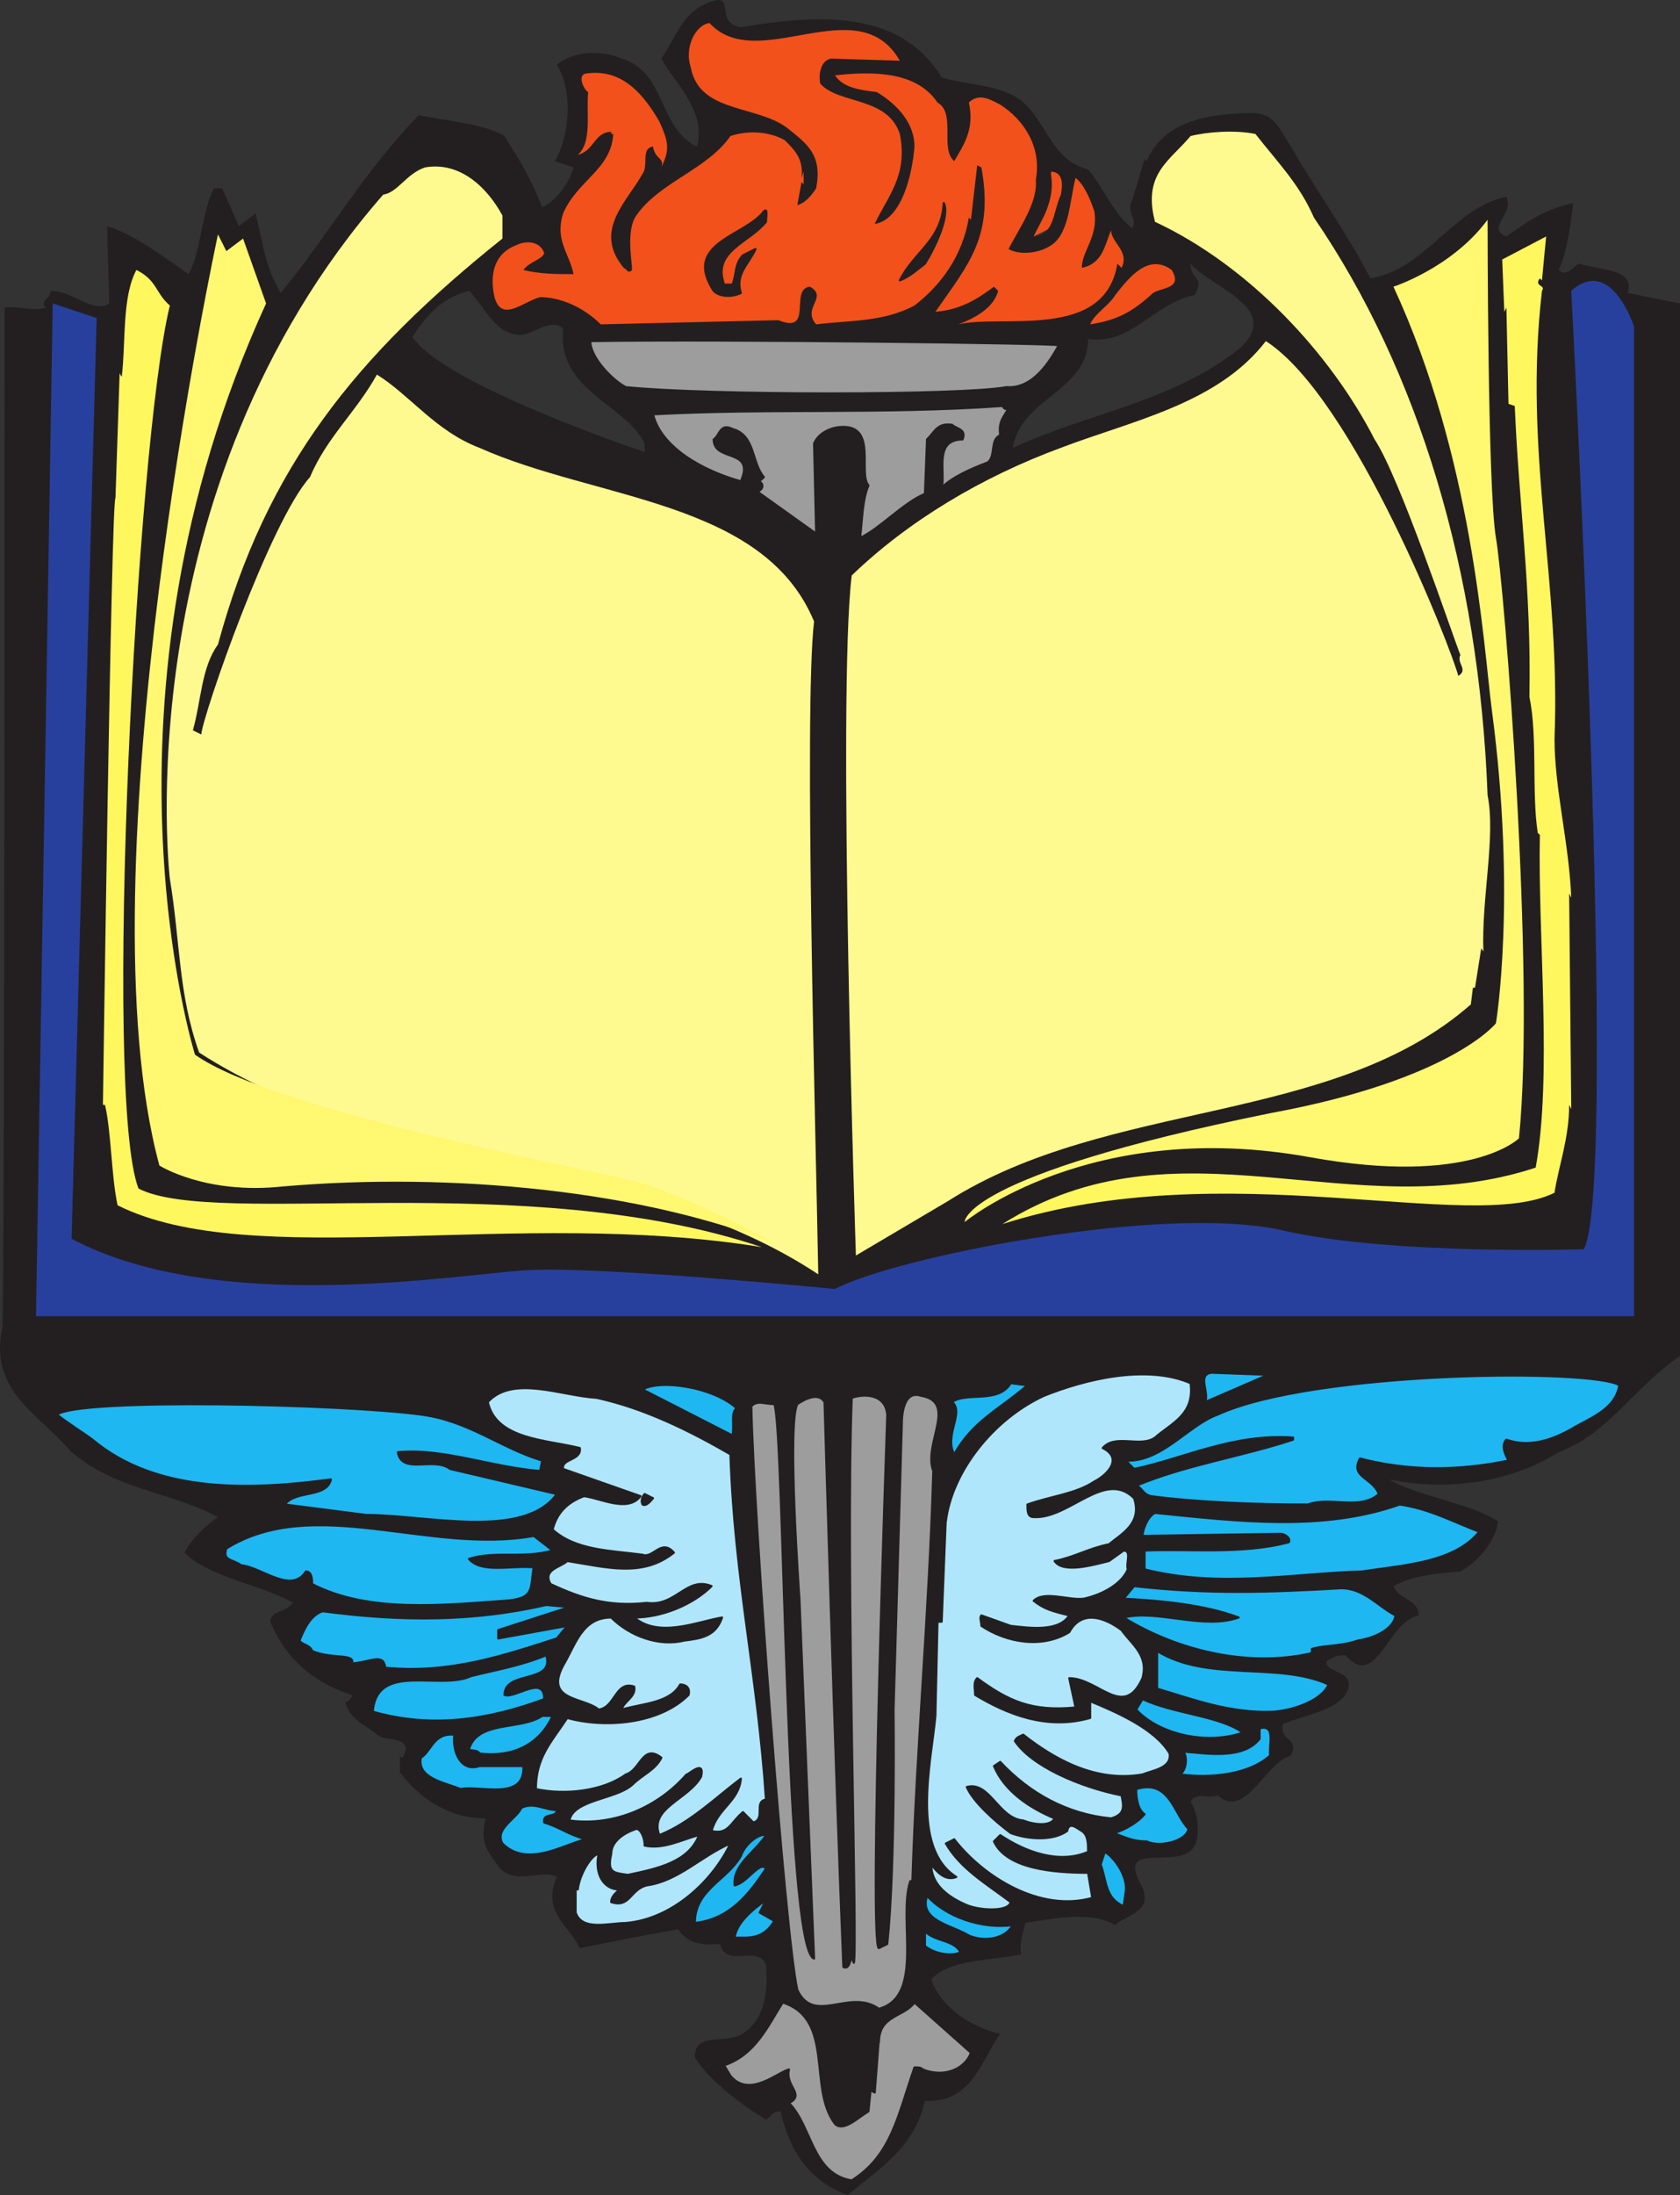 <svg xmlns="http://www.w3.org/2000/svg" width="602.409" height="786.761"><rect width="100%" height="100%" fill="#333333" stroke="none"/><path fill="#f2511b" fill-rule="evenodd" d="m370.659 84.761 6-3 3.75-7.5.75-9-3-8.25-3 12-5.25 14.25.75 1.5m19.5 31.5 11.25 1.5 10.5-7.5 11.25-6v-5.25l-4.5-7.5-12 3-8.25 10.5-8.25 9.75v1.5"/><path fill="#231f20" fill-rule="evenodd" d="M265.659 9.761c27-4.5 57-6.75 72 18 9.75 3 20.25 2.25 28.5 8.25 9.75 8.25 10.5 21 24 24.75 5.25 6 9 15.75 15.75 21 2.25-3-2.25-6 0-9.75l4.5-15 .75.75c6-14.25 21.75-17.25 39-17.25 7.5.75 9 6.75 12.75 12 9 15.75 19.5 30 28.5 47.25 19.5-3 30-25.5 48.75-29.25 3 6-7.5 11.25 0 14.25 7.5-5.25 13.5-9.75 24-12-.75 6-2.25 18-5.25 24 3 3 6-2.25 7.5-2.25 6 2.25 20.25 1.5 17.25 10.5l18.75 3.75v377.25c-16.5 11.25-25.5 27.75-43.5 34.5-16.5 10.5-39.75 14.25-60.75 9.75 9.75 6 28.5 8.25 39 15-.75 6.75-6.75 14.25-13.5 18-9 .75-17.25 1.5-24 5.25 2.25 5.25 9 4.5 9 10.5-11.25 2.25-15 27-26.25 14.25-3 0-4.5.75-6.75 2.25-.75 4.5 12 3 6.75 12-4.5 6-15.75 7.5-22.5 10.5-.75 6.75 6 4.5 3 11.25-9 2.25-16.5 23.25-26.25 14.25-3.75 1.5-7.5-1.5-9.75 2.25 2.25 3 3.75 11.25 1.5 15.75-5.25 9.75-29.25-3-18.75 15 3.75 9-6 9.75-9.75 13.5-9-5.25-22.5-2.25-32.25-.75-.75 3.75-2.25 6.75-1.5 11.25-10.5 2.25-25.5 1.5-32.25 9 3.75 10.5 15 17.25 24.75 19.5-6.75 9-9.75 24.75-27 24-3.75 16.5-15.75 24-27.75 33.75-14.25-5.25-21-16.5-24-30-3 0-3 1.5-5.25 3-7.5-4.5-21-14.25-25.5-22.5 0-9.75 12-3.75 18-9 7.5-5.25 8.25-15.75 7.5-24-3-7.5-14.25 1.5-16.5-7.5-7.5.75-12-.75-15-5.25-12.75 2.25-24 4.5-35.25 6.75-4.5-9-13.5-12.75-8.25-25.5-5.25-3-14.25 3-20.25-3-4.5-6-7.5-9-5.25-18-13.5 0-24-7.5-30.75-16.5v-6c1.5 2.25 1.5-1.5 2.25-2.25-.75-5.25-8.25-2.25-11.25-6-3-2.25-9.75-5.25-10.5-11.25.75.75 1.5-.75 2.25-1.5v-.75c-14.25-4.5-24-13.5-29.25-26.25.75-4.5 3.75-2.25 8.25-6.75-12-6.75-30-9-39-18 2.25-4.5 7.5-9.75 12-12.75-16.5-9-37.5-9.75-53.25-24-10.5-12.75-29.25-21-24-44.25.75-24 .75-365.25.75-365.25 5.25-.75 9.75 1.5 15 0-3-2.25 1.5-3 1.5-6 8.25 0 15 8.25 21 4.5l-.75-27.75c11.25 3.75 20.25 11.25 29.25 17.25 4.5-8.25 4.5-21.75 9-30.75h3l6 13.5 6-4.5c3 12 3 18 9 28.5 17.25-21 29.25-42.75 49.5-63.75 10.5 2.25 23.25 3 30.75 7.5 6 9.75 9 14.25 13.5 25.5 5.25-2.25 9.75-9 11.25-14.25l-6.75-2.25c5.25-8.25 6.75-25.5.75-34.5 6-5.25 16.5-5.25 23.25-2.25 15.75 4.5 13.5 25.5 27 31.5 3.75-12.75-9-24-12.75-31.5 6-9 7.5-16.5 17.25-20.25s1.5 7.5 11.25 9m111 51.75c2.25 10.5-3.75 18-6 23.25 7.5-.75 6.75-8.25 9.75-15 .75-3.75.75-8.25-3.75-8.25m23.25 44.25c-2.25 3.75-7.5 6.75-9 10.5 9.75-1.5 15-4.5 21.75-10.5 2.25-3 12-1.5 7.5-9-8.25-6-15 2.25-20.25 9m27-11.25c0 6 5.25 4.5 1.5 11.25-15 3-22.5 18-38.25 15.75 0 18.75-24 21-27 39 27.75-12.75 57.75-16.5 81.75-36 15-14.25-11.25-21.75-18-30m-258.75 9.75c-9 2.25-15 8.25-20.25 16.5 11.25 17.25 83.25 41.25 83.25 41.25v-3c-6.75-14.25-31.5-18.75-29.25-41.25-3.75-3.75-10.5 1.5-14.25 2.25-9.75.75-13.5-9.75-19.5-15.75"/><path fill="#f2511b" fill-rule="evenodd" d="m322.659 21.761-24.75-.75c-3.75.75-4.5 6-3.75 9 6.75 7.5 24 4.5 28.5 18 3 15-4.5 22.5-9 32.25 9.75-1.5 13.5-18 14.25-27.75 0-8.25-6-15-13.5-19.5-6-.75-12-1.5-15-6 13.5-1.5 29.25-1.5 36.75 9.75 6.75 3.75.75 16.5 6 21 3-5.25 7.5-11.25 5.25-21 3.75-3.75 8.25-.75 11.25.75 8.25 5.25 15 15 12.75 27 .75 8.25-6 17.25-9.75 24.75 3.75 2.25 10.5 1.5 14.25-.75 7.5-3.75 7.5-15.75 9.75-24.75 3 2.25 5.25 7.5 6.75 12 1.5 9-4.5 14.25-4.5 20.25 7.5-1.5 8.25-8.25 10.5-13.5 0 4.5 6.75 7.5 3.75 13.5l-1.5-1.5c-4.5 27.75-41.25 18-57 21.75 6-2.25 12.75-6 14.25-12l-1.5-1.5c-6 4.5-12 8.25-21 9 12-17.25 21-27 16.5-51.75l-1.5-.75-2.25 19.5-.75-.75c-2.25 13.5-9.75 24-19.5 31.5-11.25 6-23.25 5.25-35.25 6.75-5.25-6 4.5-9.75-2.25-13.5-7.5.75 1.5 17.25-11.25 12l-63.75 1.5c-6-6-14.25-9.75-21.75-9.75-6 1.5-14.25 9.75-16.5-.75-1.5-7.5 0-15 8.25-18 3-1.5 8.25-1.5 9.75 3-.75 2.25-5.25 3-7.5 6 6 1.5 12 1.5 18 1.5-1.5-7.5-6.75-12-3.75-21.75 5.25-12 17.25-15.75 18-28.5h-.75v-.75c-6 0-6 6.75-12 8.25 5.25-4.5 3-15 3.75-22.5-1.5-.75-4.5-6.75 0-6.75 12.75-1.5 20.25 8.25 25.5 17.25 3.75 8.25 3.75 10.5 0 18 3-5.25-1.5-3.75-2.25-9-4.5.75-1.5 6.75-3.75 9.75-5.25 9.75-18 20.25-6.75 33.75 1.5.75 1.5 2.25 3 .75 0-3-2.25-14.25 1.5-19.5 8.25-12 25.5-16.5 33.75-28.5 6.75-2.25 14.25-1.5 19.5 1.5 3.75 3.75 6.75 6.75 6 13.5l.75-2.25v4.5l-.75-.75-1.5 8.25c3-.75 5.25-3.75 6.75-6 2.25-12-3-15.75-10.5-21.75-11.25-8.25-31.5-5.25-34.5-21.75-2.25-6.75 1.5-15 6.75-15.75 17.25 18.75 53.25-12.75 68.25 13.5"/><path fill="#fffa8f" fill-rule="evenodd" d="M471.159 78.011c37.5 54.75 59.25 126.75 62.25 207 3 15-2.25 36.75-1.5 56.25 0-.75-.75-.75-.75-1.5l-2.25 14.25h-.75l-.75 6c-49.5 43.5-129.75 33.75-187.5 70.5l-33 19.5s-6.75-201-1.5-243.75c20.25-19.5 46.5-35.25 75-45.75 25.5-9.75 56.25-15.75 73.5-38.25 31.5 20.25 66.75 111 69 120 3.75-2.25-.75-4.5.75-7.5-3-7.5-21.75-63.75-30.75-77.25-15.75-30.75-45-62.25-78.75-78-4.5-17.25 5.25-21.75 12.75-30.75 6-1.5 15.75-2.25 23.25-.75 8.25 10.5 15.75 18 21 30m-291-.75v8.25c-52.5 42-84.75 81.75-102 145.5-6 8.25-6 20.25-9 30.75l3 1.5c.75-7.5 24.75-76.5 39-92.25 6-14.25 16.5-23.25 24-36.75 12 7.5 21 20.25 36.75 26.25 42 18.75 102 18.75 120 62.25-3.75 31.5.75 189 1.5 234-64.5-42.75-156-36.75-222-79.5-7.5-21-6.75-39.75-10.5-62.25 0 0-16.5-138.75 76.5-245.25 5.25-.75 8.25-7.5 15-9.75 12.75-2.25 22.5 7.5 27.75 17.25"/><path fill="#231f20" fill-rule="evenodd" d="M331.659 94.511c-3 2.25-5.25 4.5-9 6 5.25-10.5 15-14.25 15.75-27.75 2.25 4.5-3 15.75-6.75 21.75"/><path fill="none" stroke="#231f20" stroke-linecap="round" stroke-linejoin="round" stroke-miterlimit="10" stroke-width=".75" d="M331.659 94.511c-3 2.25-5.25 4.5-9 6 5.25-10.5 15-14.25 15.75-27.75 2.25 4.5-3 15.75-6.75 21.75zm0 0"/><path fill="#231f20" fill-rule="evenodd" d="M274.659 79.511c-6 7.5-19.5 10.5-15 22.5h3c1.5-3.75.75-7.5 3.75-10.5l4.5-2.25c-2.25 5.25-7.5 9-5.25 15.75-3 1.5-7.5 1.5-9.75-.75-11.25-17.25 11.25-19.5 18-28.5 1.5-1.5.75 2.25.75 3.75"/><path fill="none" stroke="#231f20" stroke-linecap="round" stroke-linejoin="round" stroke-miterlimit="10" stroke-width=".75" d="M274.659 79.511c-6 7.5-19.5 10.5-15 22.5h3c1.5-3.75.75-7.5 3.75-10.5l4.5-2.25c-2.25 5.25-7.5 9-5.25 15.75-3 1.5-7.5 1.5-9.75-.75-11.25-17.25 11.25-19.5 18-28.5 1.5-1.5.75 2.25.75 3.75zm0 0"/><path fill="#fff75e" fill-rule="evenodd" d="M552.159 99.761c-2.25 3 2.25 2.25.75 4.5-6.75 58.5 6.75 103.5 4.5 160.5 0 18 5.25 37.5 6 57l-.75-1.5.75 77.25-.75-1.5c0 12-3.75 21.75-5.25 31.5-30 15-118.5-14.25-198 11.25 63-39.75 125.25 1.5 191.25-20.25 6-33 .75-82.5 1.5-119.25l-.75-.75c-2.25-14.25 0-34.5-3-48.75.75-39-3.75-68.25-5.25-104.25l-2.25-.75-.75-34.5-.75 1.5-.75-18.75 15.75-8.25-1.5 15.75-.75-.75m-491.25 9.75c-12 48.75-24 283.5-11.25 316.5 27.75 14.25 138.75-7.5 223.5 21-87.75-14.25-183 9-231-15-2.25-10.5-2.25-26.25-4.5-36h-.75s3-217.5 4.5-217.5l1.5-45c0 .75.75 1.5.75 1.5 1.5-12 0-28.5 5.25-38.25 7.5 3.75 6.75 8.25 12 12.75"/><path fill="#9e9d9d" fill-rule="evenodd" d="M379.659 123.761c-3 5.25-9 15.75-18.75 15-15.75 3-107.25 3-136.5 0-4.5-2.25-12.75-10.5-12.75-16.5 48.75-.75 167.25.75 168 1.5"/><path fill="none" stroke="#231f20" stroke-linecap="round" stroke-linejoin="round" stroke-miterlimit="10" stroke-width=".75" d="M379.659 123.761c-3 5.25-9 15.75-18.75 15-15.75 3-107.25 3-136.5 0-4.5-2.25-12.75-10.5-12.75-16.5 48.75-.75 167.25.75 168 1.5zm0 0"/><path fill="#9e9d9d" fill-rule="evenodd" d="M361.659 146.261c-1.5 3-3.75 4.5-3 9.75-3.75 1.5-1.5 7.5-4.5 9.75-6 2.25-12.75 5.25-16.5 9 1.5-5.25-3-17.25 7.5-17.25 1.5-3.75-2.25-3.75-3.75-5.25-5.25-.75-6 2.25-9 5.25l-.75 19.5c-7.5 3-16.5 12.75-23.25 15.75.75-6 .75-13.5 3-18.75-3.75-4.5 3-21-9-21-4.5 0-9 2.25-10.5 6l.75 32.25-21-15c3-1.5 1.5-3.75 0-3.75.75 0 1.5-.75 2.25-1.5-4.5-5.25-3-15-11.25-17.25-4.5-2.25-4.5 2.25-6.75 3.75 0 8.25 15 3 9.75 15-13.5-3.75-28.5-12-31.5-24 41.25-2.25 82.5 0 125.25-3 .75.75.75 1.5 2.25.75"/><path fill="none" stroke="#231f20" stroke-linecap="round" stroke-linejoin="round" stroke-miterlimit="10" stroke-width=".75" d="M361.659 146.261c-1.5 3-3.75 4.5-3 9.75-3.75 1.5-1.5 7.5-4.5 9.75-6 2.25-12.75 5.25-16.5 9 1.5-5.25-3-17.25 7.5-17.25 1.5-3.75-2.25-3.75-3.75-5.25-5.25-.75-6 2.25-9 5.25l-.75 19.5c-7.5 3-16.5 12.75-23.25 15.75.75-6 .75-13.5 3-18.75-3.75-4.5 3-21-9-21-4.5 0-9 2.25-10.5 6l.75 32.25-21-15c3-1.5 1.5-3.75 0-3.75.75 0 1.5-.75 2.25-1.5-4.5-5.25-3-15-11.25-17.25-4.5-2.25-4.5 2.25-6.75 3.75 0 8.25 15 3 9.75 15-13.5-3.75-28.5-12-31.5-24 41.25-2.25 82.5 0 125.25-3 .75.75.75 1.5 2.25.75zm0 0"/><path fill="#1eb7f1" fill-rule="evenodd" d="M580.659 496.511c-1.5 9-11.25 12-17.25 15.75-6.75 3.75-15 6.75-23.25 3.75-2.25 2.25 0 6 .75 7.5-18 3.75-36 3.75-53.25-.75-3.75 6.75 4.5 6.75 6.75 12.75-6.75 6-17.25.75-25.5 3.75-18 0-39-.75-56.25-3-3-.75-3-3-5.25-3.75 18-7.5 38.25-10.5 56.25-16.5v-.75c-21.75-1.5-39 7.5-57 11.25l-3-3c12.75.75 22.5-12.75 33-16.5 34.5-15.75 135-16.5 144-10.5"/><path fill="none" stroke="#231f20" stroke-linecap="round" stroke-linejoin="round" stroke-miterlimit="10" stroke-width=".75" d="M580.659 496.511c-1.5 9-11.25 12-17.25 15.75-6.75 3.75-15 6.75-23.25 3.75-2.25 2.25 0 6 .75 7.5-18 3.75-36 3.75-53.25-.75-3.75 6.75 4.5 6.75 6.75 12.75-6.75 6-17.25.75-25.5 3.75-18 0-39-.75-56.25-3-3-.75-3-3-5.25-3.75 18-7.5 38.25-10.5 56.25-16.5v-.75c-21.75-1.5-39 7.5-57 11.25l-3-3c12.75.75 22.5-12.75 33-16.5 34.5-15.75 135-16.5 144-10.5zm0 0"/><path fill="#b0e6fb" fill-rule="evenodd" d="M426.909 495.761c1.5 11.25-6.75 14.25-12.75 19.5-5.25 3.75-14.25-1.5-18.75 3.75 7.5 3.75 1.5 9.75-3 12-6.75 4.5-15.75 5.25-24 8.25 0 2.25 0 4.5 2.25 4.5 12.75.75 25.5-17.25 36-6.75 3 9-4.5 12.75-9 16.5-7.5 1.5-12 4.5-19.5 6 3 4.5 13.5 1.5 19.5 0l5.25-3.75c3 0 .75 4.5 1.5 6.75-2.25 5.25-9 9-15.75 10.5-5.25.75-14.25-3-18 .75 3.75 3 6.75 3.75 12.75 5.25-3.75 6-14.25 4.5-21 3.75l-10.5-3.75c-.75.75 0 2.25 0 3.75 9 6 21.75 8.25 31.5 2.25 4.5-8.25 12.75-5.25 18.75-.75 3.75 5.25 9.75 9 7.5 17.25-6.75 15-15.75 0-26.25 0l2.25 10.5c-15.75 1.5-24-2.25-35.25-10.5-1.5 1.5-.75 3.75-.75 6 11.25 6.75 25.5 12.75 41.25 8.25v-6c9 3.75 23.25 9.75 28.5 18.75.75 5.25-6 6-9.75 7.5-17.25 3-32.25-6-42.75-14.25-1.5.75-2.25.75-3 2.25 6 9 23.25 16.5 38.25 19.5.75 3.75 1.5 6.75-3.75 8.25-15.75-1.5-29.25-9-39.75-20.25l-2.25 1.5c3.75 9 12.75 15 21.75 18.75-1.5 3-7.5 2.25-11.25.75-9-.75-12-14.25-20.25-12 2.25 5.25 9.75 12 15.75 16.5 6 2.25 15 3 20.25-.75.75-3.75 3.75-.75 5.25 0 2.25 1.5 2.25 4.5 2.25 7.5-10.5 4.5-22.5 0-31.5-6l-2.25 2.25c4.5 9.75 21 11.25 33.75 11.25l1.5 9c-18.75 5.25-39-7.5-49.5-21l-3 1.5c5.25 9 14.25 14.25 23.25 21-.75 3.75-12 3-16.5.75-6.75-3-12-7.5-12-14.25 2.25 3 5.25 6 9 4.5-16.5-10.5-9-41.25-7.5-57.75l.75-33.75h1.5l1.5-37.5v1.5c2.25-18 17.25-36.75 35.25-45 15-6 36.75-11.25 52.5-4.5"/><path fill="none" stroke="#231f20" stroke-linecap="round" stroke-linejoin="round" stroke-miterlimit="10" stroke-width=".75" d="M426.909 495.761c1.5 11.25-6.75 14.25-12.75 19.5-5.25 3.75-14.25-1.5-18.75 3.75 7.5 3.75 1.5 9.75-3 12-6.75 4.5-15.75 5.25-24 8.25 0 2.25 0 4.5 2.25 4.5 12.75.75 25.5-17.25 36-6.75 3 9-4.5 12.75-9 16.5-7.5 1.5-12 4.5-19.5 6 3 4.5 13.5 1.5 19.5 0l5.25-3.75c3 0 .75 4.5 1.5 6.75-2.25 5.25-9 9-15.75 10.5-5.25.75-14.25-3-18 .75 3.75 3 6.75 3.75 12.75 5.25-3.75 6-14.25 4.5-21 3.75l-10.5-3.75c-.75.75 0 2.25 0 3.75 9 6 21.75 8.25 31.5 2.25 4.5-8.25 12.75-5.25 18.75-.75 3.75 5.25 9.75 9 7.5 17.25-6.75 15-15.75 0-26.25 0l2.25 10.5c-15.75 1.5-24-2.25-35.25-10.5-1.5 1.5-.75 3.75-.75 6 11.25 6.75 25.5 12.75 41.25 8.25v-6c9 3.75 23.25 9.75 28.5 18.75.75 5.25-6 6-9.75 7.5-17.25 3-32.25-6-42.75-14.25-1.5.75-2.25.75-3 2.25 6 9 23.25 16.5 38.25 19.5.75 3.75 1.5 6.75-3.75 8.25-15.75-1.5-29.25-9-39.75-20.25l-2.25 1.5c3.75 9 12.75 15 21.75 18.75-1.5 3-7.5 2.25-11.25.75-9-.75-12-14.25-20.25-12 2.25 5.25 9.75 12 15.75 16.5 6 2.25 15 3 20.25-.75.75-3.75 3.75-.75 5.25 0 2.25 1.5 2.25 4.5 2.25 7.5-10.5 4.5-22.5 0-31.5-6l-2.25 2.25c4.5 9.75 21 11.25 33.75 11.25l1.5 9c-18.75 5.25-39-7.5-49.5-21l-3 1.5c5.25 9 14.25 14.25 23.25 21-.75 3.75-12 3-16.5.75-6.75-3-12-7.5-12-14.25 2.25 3 5.25 6 9 4.5-16.5-10.5-9-41.25-7.5-57.75l.75-33.75h1.5l1.5-37.5v1.5c2.25-18 17.25-36.75 35.25-45 15-6 36.75-11.25 52.5-4.5zm0 0"/><path fill="#1eb7f1" fill-rule="evenodd" d="M432.159 502.511c1.5-3.75-3-9.75 2.25-10.5l20.25.75-22.5 9.75"/><path fill="none" stroke="#231f20" stroke-linecap="round" stroke-linejoin="round" stroke-miterlimit="10" stroke-width=".75" d="M432.159 502.511c1.5-3.75-3-9.75 2.25-10.5l20.25.75zm0 0"/><path fill="#1eb7f1" fill-rule="evenodd" d="M368.409 496.511c-10.5 9-19.5 12.75-26.25 24.75-3.75-6.75 3.75-15-.75-18.75 5.25-3.75 16.5.75 21-6.75l6 .75"/><path fill="none" stroke="#231f20" stroke-linecap="round" stroke-linejoin="round" stroke-miterlimit="10" stroke-width=".75" d="M368.409 496.511c-10.5 9-19.5 12.75-26.25 24.75-3.75-6.75 3.75-15-.75-18.75 5.25-3.75 16.5.75 21-6.75zm0 0"/><path fill="#1eb7f1" fill-rule="evenodd" d="M264.159 504.761c-2.25 1.5-.75 6-1.5 9.75l-32.25-16.5c6.75-3.75 25.5-.75 33.75 6.75"/><path fill="none" stroke="#231f20" stroke-linecap="round" stroke-linejoin="round" stroke-miterlimit="10" stroke-width=".75" d="M264.159 504.761c-2.25 1.5-.75 6-1.5 9.75l-32.25-16.5c6.75-3.75 25.5-.75 33.75 6.75zm0 0"/><path fill="#b0e6fb" fill-rule="evenodd" d="M261.909 521.261c1.5 45 9.75 78.75 12.75 123.75-4.5.75 0 6.75-4.5 8.25l-3.75-3.75c-4.5 3.75-5.25 8.25-11.25 6.75 2.25-8.25 9.75-10.5 10.5-18.75-9 6.75-18 15.75-29.25 20.25-3.75-9.75 10.5-12.75 15-21 1.5-6.75-5.25 0-5.25-.75-9.75 11.25-25.5 18.75-42 16.5 1.5-7.5 16.5-7.5 22.5-12.75 3.75-3.75 8.25-5.25 10.5-9.75-6.75-5.25-7.5 4.5-12.75 6-8.25 6-21.75 7.5-32.25 5.25 0-11.25 5.25-16.5 11.25-25.5 13.5 3.75 33 2.25 43.5-8.25.75-3-1.5-3.75-3-3.75-3.75 6.75-13.5 6.75-21 9 .75-3 5.25-4.5 4.5-8.25-6.75-2.25-6.75 7.5-12.75 8.25-5.25-4.5-19.5-3-12.75-15.75 4.5-7.5 6.75-17.25 17.25-17.25 6.75 6.75 17.25 10.5 26.25 8.25 6-.75 11.25-1.5 13.5-8.25-9 1.5-22.5 7.5-31.5 0 9.75 0 21-4.5 27.75-11.25-9-3.75-12.75 7.5-23.25 6-13.5 1.5-23.25-1.5-34.5-6.75-3-5.25 3.75-6 6-8.25 14.25 2.25 27 6 38.25-3-4.5-5.25-7.5 2.25-11.25.75-11.25-1.5-24-1.5-32.25-9 1.5-6 5.25-9.75 11.25-12 6 .75 15.75 6 20.25 0l-27.75-9.75c-.75-3.75 6.75-3 6-7.5-12-3-30-3-33-16.5 9-9.75 26.25-2.25 39-1.5 17.25 3.75 33.75 12 48 20.25"/><path fill="none" stroke="#231f20" stroke-linecap="round" stroke-linejoin="round" stroke-miterlimit="10" stroke-width=".75" d="M261.909 521.261c1.5 45 9.75 78.75 12.75 123.75-4.5.75 0 6.75-4.5 8.25l-3.75-3.75c-4.5 3.75-5.25 8.25-11.25 6.75 2.25-8.25 9.75-10.5 10.5-18.75-9 6.75-18 15.75-29.25 20.25-3.75-9.75 10.5-12.75 15-21 1.5-6.75-5.25 0-5.25-.75-9.75 11.25-25.5 18.75-42 16.5 1.5-7.5 16.5-7.5 22.5-12.75 3.75-3.75 8.25-5.25 10.5-9.75-6.75-5.25-7.5 4.5-12.75 6-8.25 6-21.75 7.5-32.25 5.25 0-11.25 5.25-16.5 11.25-25.5 13.5 3.75 33 2.25 43.5-8.25.75-3-1.5-3.75-3-3.75-3.75 6.75-13.5 6.75-21 9 .75-3 5.25-4.5 4.5-8.25-6.75-2.25-6.75 7.5-12.75 8.25-5.25-4.5-19.5-3-12.75-15.75 4.5-7.5 6.75-17.25 17.25-17.25 6.75 6.75 17.25 10.5 26.25 8.25 6-.75 11.25-1.5 13.5-8.25-9 1.5-22.5 7.5-31.5 0 9.75 0 21-4.5 27.75-11.25-9-3.75-12.75 7.5-23.25 6-13.5 1.5-23.25-1.5-34.5-6.75-3-5.25 3.75-6 6-8.25 14.25 2.25 27 6 38.25-3-4.5-5.25-7.5 2.25-11.25.75-11.25-1.5-24-1.5-32.25-9 1.5-6 5.25-9.75 11.25-12 6 .75 15.75 6 20.25 0l-27.75-9.75c-.75-3.75 6.75-3 6-7.5-12-3-30-3-33-16.5 9-9.75 26.25-2.25 39-1.5 17.25 3.75 33.75 12 48 20.25zm0 0"/><path fill="#1eb7f1" fill-rule="evenodd" d="m194.409 523.511-.75 3.75c-18-1.5-34.5-8.25-51-6.75 1.5 8.25 12.75 1.5 18.75 6l38.25 9c-12 16.5-46.5 7.5-68.25 7.5l-29.25-3.75c3.75-5.25 15-2.25 16.5-9-28.5 3.75-62.25 5.25-85.5-14.25-3-2.25-9-6-12.75-9 8.25-6 102.75-3.75 130.5 0 17.25 2.25 28.5 12 43.5 16.5"/><path fill="none" stroke="#231f20" stroke-linecap="round" stroke-linejoin="round" stroke-miterlimit="10" stroke-width=".75" d="m194.409 523.511-.75 3.75c-18-1.5-34.5-8.25-51-6.75 1.5 8.25 12.75 1.5 18.75 6l38.25 9c-12 16.5-46.5 7.5-68.25 7.5l-29.25-3.75c3.75-5.25 15-2.25 16.5-9-28.5 3.75-62.25 5.25-85.5-14.25-3-2.25-9-6-12.75-9 8.25-6 102.75-3.75 130.5 0 17.25 2.25 28.5 12 43.5 16.5zm0 0"/><path fill="#9e9d9d" fill-rule="evenodd" d="M318.159 507.011s-6.75 191.25-3 191.25l3-1.5c3-28.5 2.25-84 2.25-84l3-103.5s0-11.25 6.75-9c13.5 2.25.75 17.25 4.5 27-1.5 51-6 99-7.5 147h-.75c-4.5 13.5 5.25 41.25-11.25 45.75-10.5-7.5-23.25 6-29.25-6.75-4.5-20.25-15.75-171-16.5-209.25 2.25-2.25 4.5-.75 8.25-.75 3.75 9.75 3.75 195.75 14.25 198.75l-5.25-129s-4.5-63-.75-69.75c2.25-1.5 7.5-4.5 9.75-.75 0 0 3.75 129.75 6.75 202.5 3 1.5 2.25-6 3.75-1.5 1.5-3-3-141.75-.75-202.5 4.5-1.5 12-1.5 12.75 6"/><path fill="none" stroke="#231f20" stroke-linecap="round" stroke-linejoin="round" stroke-miterlimit="10" stroke-width=".75" d="M318.159 507.011s-6.75 191.25-3 191.25l3-1.5c3-28.5 2.25-84 2.25-84l3-103.5s0-11.25 6.75-9c13.5 2.25.75 17.25 4.5 27-1.5 51-6 99-7.5 147h-.75c-4.5 13.5 5.25 41.25-11.25 45.75-10.5-7.5-23.25 6-29.25-6.75-4.5-20.25-15.75-171-16.5-209.25 2.25-2.25 4.5-.75 8.25-.75 3.75 9.75 3.75 195.75 14.25 198.75l-5.25-129s-4.5-63-.75-69.75c2.25-1.5 7.5-4.5 9.75-.75 0 0 3.75 129.75 6.75 202.5 3 1.5 2.25-6 3.75-1.5 1.5-3-3-141.75-.75-202.5 4.5-1.5 12-1.5 12.75 6zm0 0"/><path fill="#231f20" fill-rule="evenodd" d="M234.159 537.011c-.75.75-2.25 3-3.75 2.25-.75-1.5 0-3 .75-3.75l3 1.5"/><path fill="none" stroke="#231f20" stroke-linecap="round" stroke-linejoin="round" stroke-miterlimit="10" stroke-width=".75" d="M234.159 537.011c-.75.75-2.25 3-3.75 2.25-.75-1.5 0-3 .75-3.75zm0 0"/><path fill="#1eb7f1" fill-rule="evenodd" d="M530.409 549.011c-9 11.25-27.75 12-42 14.25-25.5.75-51 6-78-.75v-6.75c15-.75 35.25 1.5 51.75-3 .75-1.5-1.5-3-3-3l-49.5.75c0-1.5 1.5-6.75 4.5-8.25 30 3 60 6.75 87.75-3 10.5 1.5 18.75 6 28.5 9.75"/><path fill="none" stroke="#231f20" stroke-linecap="round" stroke-linejoin="round" stroke-miterlimit="10" stroke-width=".75" d="M530.409 549.011c-9 11.25-27.75 12-42 14.25-25.5.75-51 6-78-.75v-6.75c15-.75 35.25 1.5 51.75-3 .75-1.5-1.5-3-3-3l-49.5.75c0-1.5 1.5-6.75 4.5-8.25 30 3 60 6.75 87.75-3 10.5 1.5 18.75 6 28.5 9.75zm0 0"/><path fill="#1eb7f1" fill-rule="evenodd" d="m191.409 550.511 6.75 5.25c-10.5 3-21 0-30 3 4.5 5.25 15 2.25 23.25 3-1.5 7.5.75 11.25-10.5 12-21.75 1.5-48.75 4.5-69-6 0-1.5 0-4.5-2.25-4.5-5.25 8.25-15.75-1.5-23.25-2.25-3-2.25-6.75-1.5-5.25-6 31.5-19.5 72.75 2.25 110.25-4.5"/><path fill="none" stroke="#231f20" stroke-linecap="round" stroke-linejoin="round" stroke-miterlimit="10" stroke-width=".75" d="m191.409 550.511 6.75 5.25c-10.5 3-21 0-30 3 4.5 5.25 15 2.25 23.25 3-1.5 7.5.75 11.25-10.5 12-21.75 1.5-48.75 4.5-69-6 0-1.5 0-4.5-2.25-4.5-5.25 8.25-15.75-1.5-23.25-2.25-3-2.25-6.75-1.5-5.25-6 31.5-19.5 72.75 2.25 110.25-4.5zm0 0"/><path fill="#1eb7f1" fill-rule="evenodd" d="M480.909 569.261c8.25 0 13.5 6.75 19.5 9.75-.75 5.25-8.25 8.25-13.5 9-6.75 2.25-11.25 1.5-16.5 3v1.5c-22.5 5.25-48-.75-67.5-12.75 12-3 28.5 4.5 41.25 0-12-4.5-27-6-41.25-6.75l3.75-4.5c27 3 48 2.25 74.25.75"/><path fill="none" stroke="#231f20" stroke-linecap="round" stroke-linejoin="round" stroke-miterlimit="10" stroke-width=".75" d="M480.909 569.261c8.25 0 13.5 6.75 19.5 9.75-.75 5.25-8.25 8.25-13.5 9-6.75 2.25-11.25 1.5-16.5 3v1.5c-22.5 5.25-48-.75-67.5-12.75 12-3 28.5 4.5 41.25 0-12-4.5-27-6-41.25-6.75l3.75-4.5c27 3 48 2.25 74.25.75zm0 0"/><path fill="#1eb7f1" fill-rule="evenodd" d="M178.659 584.261v3l24.75-4.5-3.75 4.5c-18.75 6-38.25 12.75-61.5 10.5-.75-5.25-4.5-2.25-12-1.5 1.5-3.75-7.5-1.5-14.25-4.5-.75-2.25-3.75-2.25-4.5-3.75 1.5-3.75 3.75-9 8.25-10.5 28.5 3.75 54 3.75 80.25-2.25l8.25.75-25.5 8.25"/><path fill="none" stroke="#231f20" stroke-linecap="round" stroke-linejoin="round" stroke-miterlimit="10" stroke-width=".75" d="M178.659 584.261v3l24.75-4.5-3.75 4.5c-18.75 6-38.25 12.75-61.5 10.5-.75-5.25-4.5-2.25-12-1.5 1.5-3.75-7.5-1.5-14.25-4.5-.75-2.25-3.75-2.25-4.5-3.75 1.5-3.75 3.75-9 8.25-10.5 28.5 3.75 54 3.75 80.25-2.25l8.25.75zm0 0"/><path fill="#1eb7f1" fill-rule="evenodd" d="M476.409 603.761c-2.25 5.25-11.25 9-19.5 9.75-15.75.75-29.25-4.5-42-8.25v-13.5c18 11.25 43.5 3.75 61.5 12"/><path fill="none" stroke="#231f20" stroke-linecap="round" stroke-linejoin="round" stroke-miterlimit="10" stroke-width=".75" d="M476.409 603.761c-2.25 5.25-11.25 9-19.5 9.75-15.75.75-29.25-4.5-42-8.25v-13.5c18 11.25 43.5 3.75 61.5 12zm0 0"/><path fill="#1eb7f1" fill-rule="evenodd" d="M195.909 593.261c3 10.5-15 5.25-15 14.25 3.75 1.5 14.25-7.5 14.25 1.5-20.25 7.5-40.5 10.5-61.5 4.5 1.5-18 24-7.5 35.25-12.75 9-2.25 18-3.75 27-7.5"/><path fill="none" stroke="#231f20" stroke-linecap="round" stroke-linejoin="round" stroke-miterlimit="10" stroke-width=".75" d="M195.909 593.261c3 10.5-15 5.25-15 14.25 3.75 1.5 14.25-7.5 14.25 1.5-20.25 7.5-40.5 10.5-61.5 4.5 1.5-18 24-7.5 35.25-12.75 9-2.25 18-3.75 27-7.5zm0 0"/><path fill="#1eb7f1" fill-rule="evenodd" d="M445.659 621.011c-12.75 4.5-30 .75-38.25-8.25l2.25-3.75c11.25 5.25 27.75 6 36 12"/><path fill="none" stroke="#231f20" stroke-linecap="round" stroke-linejoin="round" stroke-miterlimit="10" stroke-width=".75" d="M445.659 621.011c-12.75 4.5-30 .75-38.25-8.25l2.25-3.75c11.25 5.25 27.75 6 36 12zm0 0"/><path fill="#1eb7f1" fill-rule="evenodd" d="M198.159 615.011c-4.5 9.75-13.5 15-26.25 13.5-.75-1.5-3-.75-3.75-1.5 3-10.5 18.75-6.75 26.25-12h3.75"/><path fill="none" stroke="#231f20" stroke-linecap="round" stroke-linejoin="round" stroke-miterlimit="10" stroke-width=".75" d="M198.159 615.011c-4.5 9.75-13.5 15-26.25 13.5-.75-1.5-3-.75-3.75-1.5 3-10.5 18.75-6.75 26.25-12zm0 0"/><path fill="#1eb7f1" fill-rule="evenodd" d="M455.409 627.011v2.25c-7.5 6.75-21 8.25-32.25 6.75 3-2.25 2.25-8.25.75-8.25 9 .75 21.75 3 27.75-4.5v-3.75c5.25-1.5 3.75 4.5 3.75 7.5"/><path fill="none" stroke="#231f20" stroke-linecap="round" stroke-linejoin="round" stroke-miterlimit="10" stroke-width=".75" d="M455.409 627.011v2.25c-7.5 6.75-21 8.25-32.25 6.75 3-2.25 2.25-8.25.75-8.25 9 .75 21.75 3 27.75-4.5v-3.75c5.25-1.5 3.75 4.5 3.75 7.5zm0 0"/><path fill="#1eb7f1" fill-rule="evenodd" d="M162.909 621.761c-.75 6 2.25 13.5 9 11.25h15.75c.75 12.75-15.75 6.75-22.5 8.25-5.25-2.25-15.75-3.75-14.25-11.25 3.75-2.25 4.5-9 12-8.25"/><path fill="none" stroke="#231f20" stroke-linecap="round" stroke-linejoin="round" stroke-miterlimit="10" stroke-width=".75" d="M162.909 621.761c-.75 6 2.25 13.5 9 11.25h15.75c.75 12.75-15.75 6.75-22.5 8.25-5.25-2.25-15.75-3.75-14.25-11.25 3.75-2.25 4.5-9 12-8.25zm0 0"/><path fill="#1eb7f1" fill-rule="evenodd" d="M426.159 655.511c-.75 4.5-10.5 6.75-15 4.5-5.25 0-7.5-1.5-12-3 1.5 0 8.25-3 11.25-6.75-2.25-1.5-3-5.25-3-9 12-3.75 13.5 9 18.75 14.25"/><path fill="none" stroke="#231f20" stroke-linecap="round" stroke-linejoin="round" stroke-miterlimit="10" stroke-width=".75" d="M426.159 655.511c-.75 4.5-10.5 6.75-15 4.5-5.25 0-7.5-1.5-12-3 1.5 0 8.25-3 11.25-6.75-2.25-1.5-3-5.25-3-9 12-3.75 13.5 9 18.75 14.25zm0 0"/><path fill="#1eb7f1" fill-rule="evenodd" d="M199.659 648.761c0 3-5.25.75-4.5 4.5 5.25 1.5 9 4.5 15 6-7.5 1.5-21 10.5-30 1.5-3-5.25 5.25-9 6.75-12.75 4.5-2.25 8.25.75 12.75.75"/><path fill="none" stroke="#231f20" stroke-linecap="round" stroke-linejoin="round" stroke-miterlimit="10" stroke-width=".75" d="M199.659 648.761c0 3-5.25.75-4.5 4.5 5.25 1.5 9 4.5 15 6-7.5 1.5-21 10.5-30 1.5-3-5.25 5.25-9 6.75-12.75 4.5-2.25 8.25.75 12.75.75zm0 0"/><path fill="#b0e6fb" fill-rule="evenodd" d="M231.159 661.511c6.75 1.5 13.5-2.25 19.5-3.75-3.75 9.75-15 12-25.5 14.25-5.25-.75-7.5-.75-6-7.5 0-4.5 4.5-7.5 9-9 1.5 0 3 3 3 6"/><path fill="none" stroke="#231f20" stroke-linecap="round" stroke-linejoin="round" stroke-miterlimit="10" stroke-width=".75" d="M231.159 661.511c6.75 1.5 13.5-2.25 19.5-3.75-3.75 9.75-15 12-25.5 14.25-5.25-.75-7.5-.75-6-7.5 0-4.5 4.5-7.5 9-9 1.5 0 3 3 3 6zm0 0"/><path fill="#1eb7f1" fill-rule="evenodd" d="M274.659 657.761c-3.75 6-12 10.5-11.25 18 4.5-.75 9-9 11.25-6-6 9-12.75 18-25.5 19.5 0-12 11.25-15 16.5-24 1.5-4.5 6.75-8.25 9-7.5"/><path fill="none" stroke="#231f20" stroke-linecap="round" stroke-linejoin="round" stroke-miterlimit="10" stroke-width=".75" d="M274.659 657.761c-3.75 6-12 10.5-11.25 18 4.5-.75 9-9 11.25-6-6 9-12.75 18-25.5 19.5 0-12 11.25-15 16.5-24 1.5-4.5 6.75-8.25 9-7.5zm0 0"/><path fill="#b0e6fb" fill-rule="evenodd" d="M224.409 689.261c-6 0-15.75 3-18-3.75v-9l.75.75c.75-6 5.25-12.75 7.5-12.75-1.5 6.75 1.5 12.75 7.5 12.75-.75.75-3 2.25-3 4.5 6.75 2.25 6.75-4.5 12.75-6 11.25-1.5 19.5-10.5 30-15-6 12.75-20.25 27-37.5 28.5"/><path fill="none" stroke="#231f20" stroke-linecap="round" stroke-linejoin="round" stroke-miterlimit="10" stroke-width=".75" d="M224.409 689.261c-6 0-15.75 3-18-3.75v-9l.75.75c.75-6 5.25-12.75 7.5-12.75-1.5 6.75 1.5 12.75 7.5 12.75-.75.75-3 2.25-3 4.5 6.75 2.25 6.75-4.5 12.75-6 11.25-1.5 19.5-10.5 30-15-6 12.75-20.25 27-37.5 28.5zm0 0"/><path fill="#1eb7f1" fill-rule="evenodd" d="m403.659 678.011-.75 5.25c-6.75-3-6-9-8.25-15l1.5-4.5c3.75 2.25 8.25 9 7.5 14.25"/><path fill="none" stroke="#231f20" stroke-linecap="round" stroke-linejoin="round" stroke-miterlimit="10" stroke-width=".75" d="m403.659 678.011-.75 5.25c-6.75-3-6-9-8.25-15l1.5-4.5c3.75 2.25 8.25 9 7.5 14.25zm0 0"/><path fill="#1eb7f1" fill-rule="evenodd" d="M363.159 690.011c-3 5.25-10.5 6-15.75 3.75-6-3.75-18-5.25-15-14.25 6.75 7.5 19.5 12 30.75 10.5"/><path fill="none" stroke="#231f20" stroke-linecap="round" stroke-linejoin="round" stroke-miterlimit="10" stroke-width=".75" d="M363.159 690.011c-3 5.25-10.5 6-15.75 3.75-6-3.75-18-5.25-15-14.25 6.75 7.5 19.5 12 30.75 10.5zm0 0"/><path fill="#1eb7f1" fill-rule="evenodd" d="M277.659 688.511c-2.25 3.75-5.25 6-10.5 6h-3.75c.75-5.25 6-9.75 11.25-13.5l-2.25 4.5 5.25 3"/><path fill="none" stroke="#231f20" stroke-linecap="round" stroke-linejoin="round" stroke-miterlimit="10" stroke-width=".75" d="M277.659 688.511c-2.25 3.75-5.25 6-10.5 6h-3.75c.75-5.25 6-9.75 11.25-13.5l-2.25 4.5zm0 0"/><path fill="#1eb7f1" fill-rule="evenodd" d="M344.409 699.761c-3 1.5-9 .75-12.75-2.25v-5.25c3.75 3.75 10.5 3 12.75 7.5"/><path fill="none" stroke="#231f20" stroke-linecap="round" stroke-linejoin="round" stroke-miterlimit="10" stroke-width=".75" d="M344.409 699.761c-3 1.5-9 .75-12.75-2.25v-5.25c3.75 3.75 10.5 3 12.75 7.5zm0 0"/><path fill="#9e9d9d" fill-rule="evenodd" d="M299.409 761.261c3 3 8.25-2.25 12-4.5l.75-7.5 1.5.75 1.5-19.5v1.5c0-9.75 9-9 12.75-14.25l20.25 18c-2.25 6-9.75 9-17.25 6-.75-.75-1.5-.75-3-.75-6 17.25-8.25 31.5-22.5 40.5-14.25-2.25-14.25-19.5-22.5-27.75 6-3-1.5-6 0-12-3.75.75-14.25 10.5-21 2.25l-2.25-3.75c11.25-3.75 15.75-14.25 21-22.5 18.75 6 9 30.75 18.75 43.5"/><path fill="none" stroke="#231f20" stroke-linecap="round" stroke-linejoin="round" stroke-miterlimit="10" stroke-width=".75" d="M299.409 761.261c3 3 8.25-2.25 12-4.5l.75-7.5 1.5.75 1.5-19.5v1.5c0-9.75 9-9 12.75-14.25l20.25 18c-2.25 6-9.75 9-17.25 6-.75-.75-1.5-.75-3-.75-6 17.25-8.25 31.5-22.5 40.5-14.25-2.25-14.25-19.5-22.5-27.75 6-3-1.5-6 0-12-3.75.75-14.25 10.5-21 2.25l-2.25-3.75c11.25-3.75 15.75-14.25 21-22.5 18.75 6 9 30.75 18.75 43.5zm0 0"/><path fill="#28409d" fill-rule="evenodd" d="m34.659 114.011-15.75-5.25-6 363h573v-354.75s-8.25-25.5-22.5-12.75c0 0 17.25 321 4.5 343.5 0 0-69 2.25-108-6.75-42.75-9.75-139.5 9.75-160.5 21 0 0-84-8.25-110.25-6.75-25.5 1.5-111 16.5-163.5-11.25l9-330"/><path fill="#fff870" fill-rule="evenodd" d="m95.409 108.761-8.25-23.25-6 4.5-3-6s-49.5 228.75-21 333.75c0 0 16.5 10.5 44.25 7.5 60.75-5.25 129.75 1.5 177.75 21 0 0-33-18-50.25-22.5-16.5-4.5-130.5-25.5-159-45.75 0 0-39.75-126.75 25.5-269.25m404.25-6s21-6.75 33.75-24c0 0 0 96.75 3 114s14.25 156.75 8.25 215.25c0 0-17.25 17.25-75 6.75-78.75-14.25-123.75 23.25-123.75 23.25s-1.5-16.5 109.5-39c65.25-12 81-32.25 81-32.25s7.5-45-1.5-112.5c-3-23.25-6.75-90-35.25-151.5"/></svg>
